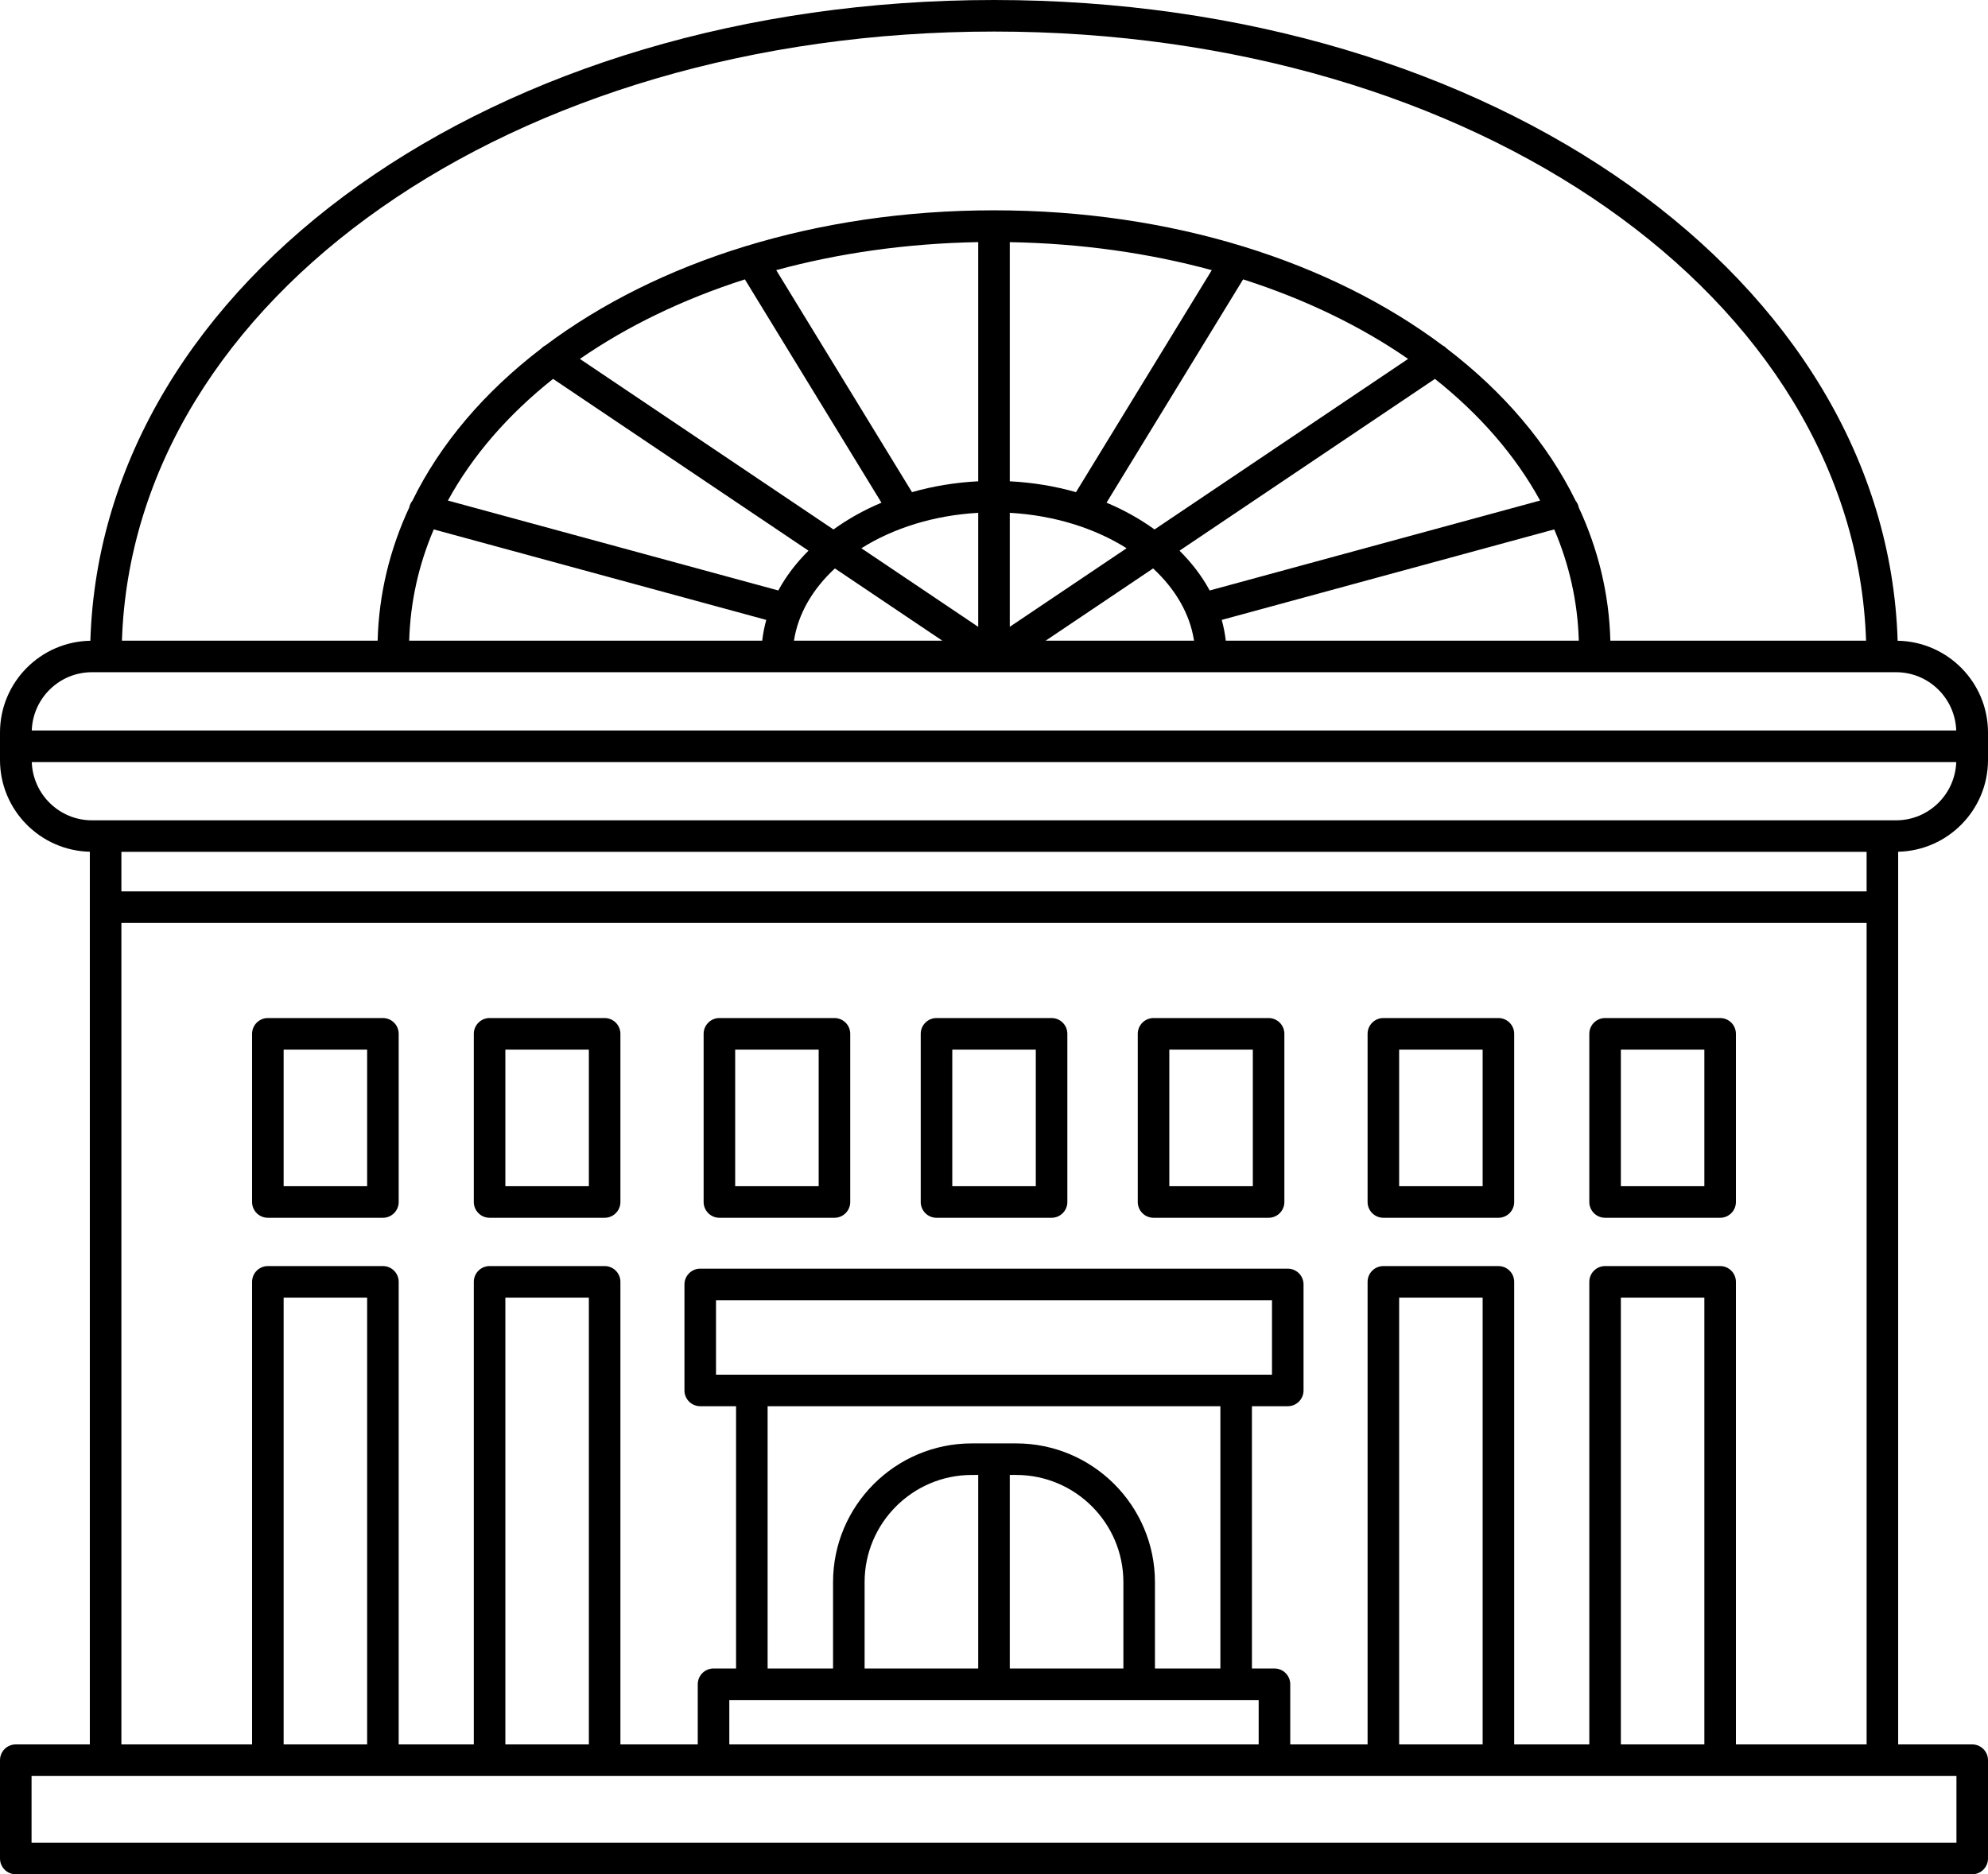 <?xml version="1.0" encoding="UTF-8"?><svg xmlns="http://www.w3.org/2000/svg" xmlns:xlink="http://www.w3.org/1999/xlink" height="118.8" preserveAspectRatio="xMidYMid meet" version="1.0" viewBox="0.0 0.0 126.0 118.8" width="126.0" zoomAndPan="magnify"><g id="change1_1"><path d="M120.273,40.617C119.566,17.763,94.674,0,63,0S6.434,17.763,5.727,40.617C2.561,40.669,0,43.257,0,46.436v1.738 c0,3.168,2.543,5.747,5.694,5.818v3.514v53.072H1c-0.552,0-1,0.448-1,1v6.232c0,0.552,0.448,1,1,1h124c0.552,0,1-0.448,1-1v-6.232 c0-0.552-0.448-1-1-1h-4.694V57.506v-3.514c3.151-0.071,5.694-2.65,5.694-5.818v-1.738C126,43.257,123.439,40.669,120.273,40.617z M63,2c30.544,0,54.553,16.881,55.272,38.612h-16.207c-0.077-2.971-0.777-5.814-2.014-8.468c-0.003-0.014,0.001-0.027-0.003-0.041 c-0.037-0.136-0.101-0.256-0.184-0.36c-1.782-3.636-4.577-6.903-8.157-9.641c-0.083-0.087-0.174-0.157-0.278-0.208 C84.355,16.595,74.314,13.332,63,13.332s-21.355,3.263-28.429,8.562c-0.105,0.051-0.195,0.121-0.278,0.208 c-3.58,2.739-6.375,6.006-8.157,9.642c-0.083,0.103-0.147,0.223-0.184,0.359c-0.004,0.014,0,0.027-0.003,0.041 c-1.237,2.654-1.937,5.496-2.014,8.468H7.728C8.447,18.881,32.456,2,63,2z M25.935,40.612c0.07-2.459,0.604-4.824,1.557-7.053 l21.075,5.737c-0.121,0.43-0.206,0.87-0.258,1.316H25.935z M35.054,24.018l16.188,10.889c-0.773,0.771-1.422,1.615-1.912,2.523 L28.388,31.73C29.955,28.867,32.222,26.264,35.054,24.018z M76.803,17.125l-8.606,14.073c-1.321-0.377-2.728-0.614-4.197-0.688 v-15.16C68.537,15.429,72.845,16.049,76.803,17.125z M97.612,31.73L76.67,37.43c-0.489-0.908-1.138-1.752-1.912-2.523 l16.188-10.889C93.778,26.264,96.045,28.867,97.612,31.73z M73.175,33.562c-0.913-0.658-1.931-1.232-3.043-1.697l8.657-14.156 c3.919,1.254,7.45,2.963,10.457,5.042L73.175,33.562z M62,32.508v7.227l-7.405-4.981C56.607,33.486,59.173,32.666,62,32.508z M64,32.508c2.827,0.158,5.393,0.978,7.405,2.245L64,39.734V32.508z M62,30.509c-1.469,0.075-2.876,0.312-4.197,0.688 l-8.606-14.073c3.958-1.076,8.266-1.695,12.803-1.776V30.509z M47.211,17.71l8.657,14.156c-1.111,0.465-2.13,1.039-3.043,1.697 L36.754,22.752C39.761,20.673,43.293,18.964,47.211,17.71z M52.916,36.033l6.806,4.578h-9.4 C50.584,38.898,51.515,37.33,52.916,36.033z M73.084,36.033c1.401,1.297,2.332,2.865,2.594,4.578h-9.4L73.084,36.033z M77.691,40.612c-0.053-0.447-0.137-0.886-0.258-1.316l21.075-5.737c0.953,2.229,1.487,4.594,1.557,7.053H77.691z M5.825,42.612 h114.351c2.064,0,3.741,1.646,3.811,3.693H2.013C2.084,44.258,3.761,42.612,5.825,42.612z M118.306,56.506H7.694v-2.507h110.612 V56.506z M124,116.811H2v-4.232h14.977h7.292h6.761h7.292h6.902h35.552h6.902h7.292h6.761h7.292H124V116.811z M23.269,110.578 h-5.292V82.256h5.292V110.578z M37.322,110.578H32.03V82.256h5.292V110.578z M78.348,87.14H47.652h-2.271v-4.72h35.238v4.72H78.348 z M48.652,89.14h28.696v16.625h-4.147v-5.472c0-4.851-3.946-8.796-8.796-8.796h-2.81c-4.85,0-8.796,3.946-8.796,8.796v5.472h-4.147 V89.14z M54.799,105.765v-5.472c0-3.748,3.049-6.796,6.796-6.796H62v12.268H54.799z M64,93.497h0.405 c3.747,0,6.796,3.049,6.796,6.796v5.472H64V93.497z M47.652,107.765h6.147h18.401h6.147h1.428v2.813H46.224v-2.813H47.652z M93.97,110.578h-5.292V82.256h5.292V110.578z M108.023,110.578h-5.292V82.256h5.292V110.578z M110.023,110.578V81.256 c0-0.552-0.448-1-1-1h-7.292c-0.552,0-1,0.448-1,1v29.322H95.97V81.256c0-0.552-0.448-1-1-1h-7.292c-0.552,0-1,0.448-1,1v29.322 h-4.902v-3.813c0-0.552-0.448-1-1-1h-1.428V89.14h2.271c0.552,0,1-0.448,1-1v-6.72c0-0.552-0.448-1-1-1H44.381 c-0.552,0-1,0.448-1,1v6.72c0,0.552,0.448,1,1,1h2.271v16.625h-1.428c-0.552,0-1,0.448-1,1v3.813h-4.902V81.256 c0-0.552-0.448-1-1-1H31.03c-0.552,0-1,0.448-1,1v29.322h-4.761V81.256c0-0.552-0.448-1-1-1h-7.292c-0.552,0-1,0.448-1,1v29.322 H7.694V58.506h110.612v52.072H110.023z M120.175,51.999h-0.869H6.694H5.825c-2.064,0-3.741-1.647-3.811-3.694h121.974 C123.916,50.352,122.239,51.999,120.175,51.999z" fill="inherit"/><path d="M24.269,64.534h-7.292c-0.552,0-1,0.448-1,1v10.661c0,0.552,0.448,1,1,1h7.292c0.552,0,1-0.448,1-1V65.534 C25.269,64.981,24.821,64.534,24.269,64.534z M23.269,75.195h-5.292v-8.661h5.292V75.195z" fill="inherit"/><path d="M38.322,64.534H31.03c-0.552,0-1,0.448-1,1v10.661c0,0.552,0.448,1,1,1h7.292c0.552,0,1-0.448,1-1V65.534 C39.322,64.981,38.875,64.534,38.322,64.534z M37.322,75.195H32.03v-8.661h5.292V75.195z" fill="inherit"/><path d="M66.649,64.534h-7.293c-0.552,0-1,0.448-1,1v10.661c0,0.552,0.448,1,1,1h7.293c0.552,0,1-0.448,1-1V65.534 C67.649,64.981,67.202,64.534,66.649,64.534z M65.649,75.195h-5.293v-8.661h5.293V75.195z" fill="inherit"/><path d="M52.888,64.534h-7.292c-0.552,0-1,0.448-1,1v10.661c0,0.552,0.448,1,1,1h7.292c0.552,0,1-0.448,1-1V65.534 C53.888,64.981,53.44,64.534,52.888,64.534z M51.888,75.195h-5.292v-8.661h5.292V75.195z" fill="inherit"/><path d="M109.023,64.534h-7.292c-0.552,0-1,0.448-1,1v10.661c0,0.552,0.448,1,1,1h7.292c0.552,0,1-0.448,1-1V65.534 C110.023,64.981,109.576,64.534,109.023,64.534z M108.023,75.195h-5.292v-8.661h5.292V75.195z" fill="inherit"/><path d="M94.97,64.534h-7.292c-0.552,0-1,0.448-1,1v10.661c0,0.552,0.448,1,1,1h7.292c0.552,0,1-0.448,1-1V65.534 C95.97,64.981,95.522,64.534,94.97,64.534z M93.97,75.195h-5.292v-8.661h5.292V75.195z" fill="inherit"/><path d="M80.404,64.534h-7.292c-0.552,0-1,0.448-1,1v10.661c0,0.552,0.448,1,1,1h7.292c0.552,0,1-0.448,1-1V65.534 C81.404,64.981,80.957,64.534,80.404,64.534z M79.404,75.195h-5.292v-8.661h5.292V75.195z" fill="inherit"/></g></svg>